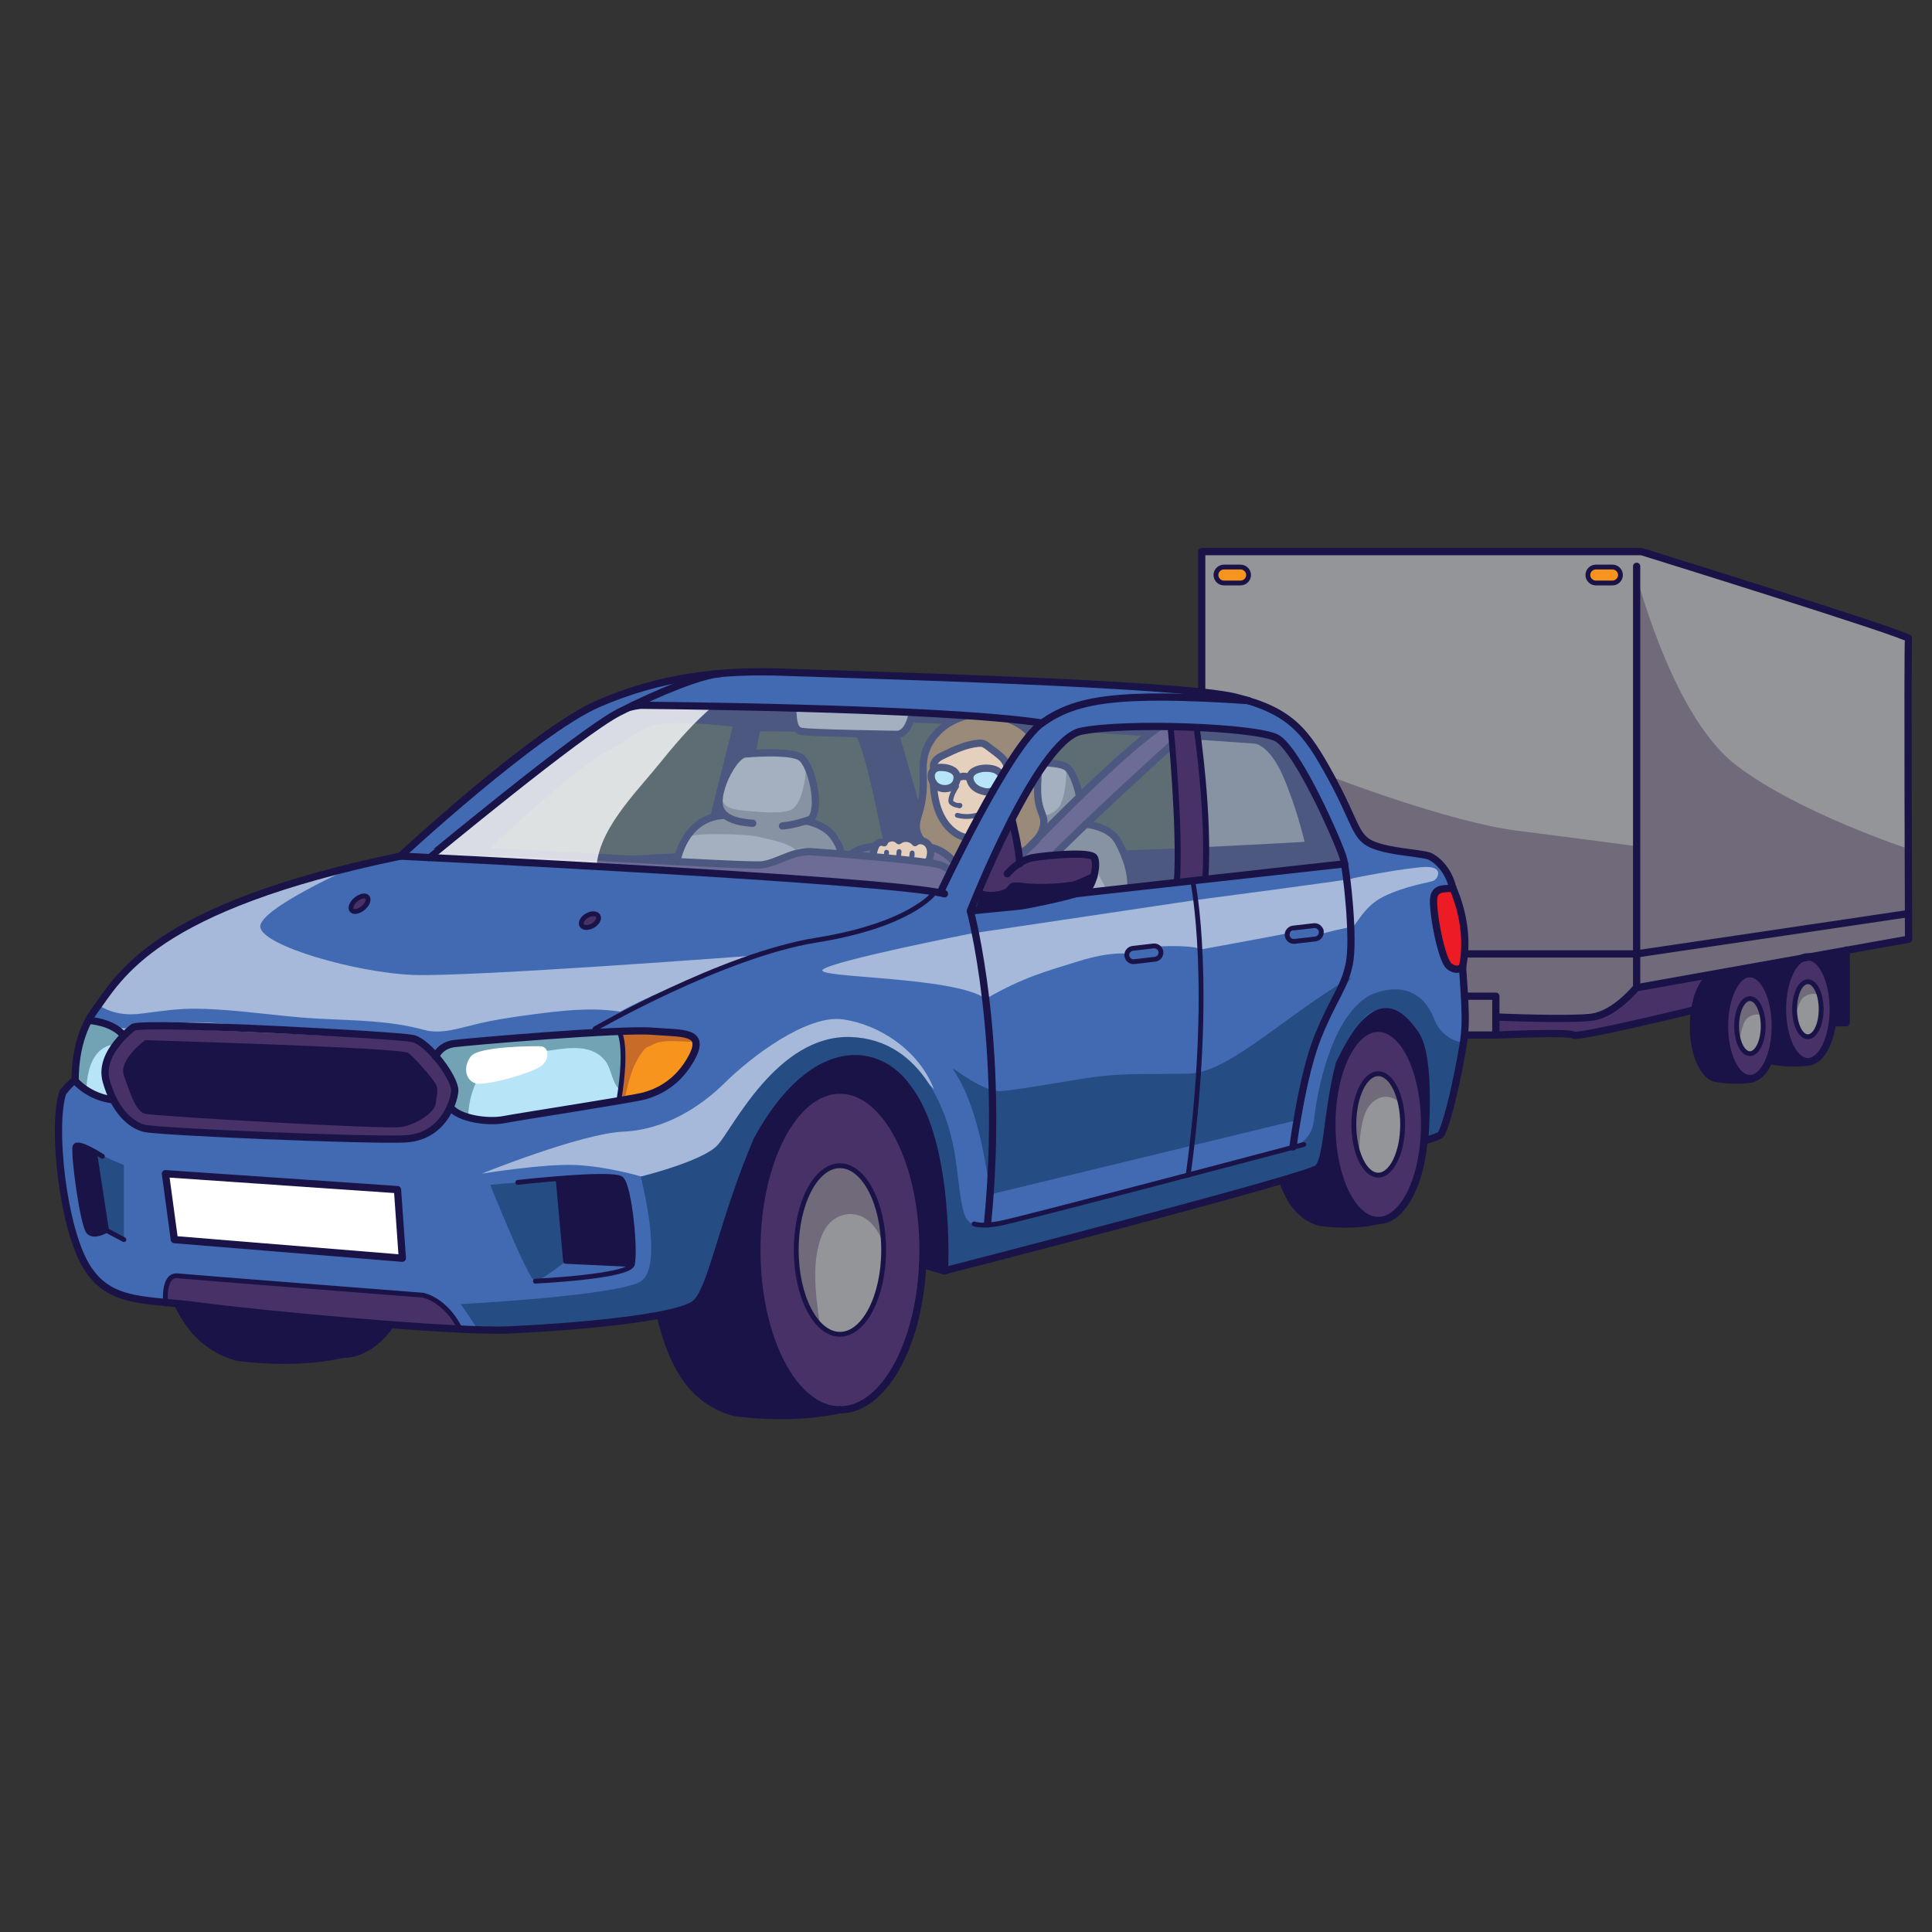 <?xml version="1.0" encoding="utf-8"?>
<!-- Generator: Adobe Illustrator 25.0.0, SVG Export Plug-In . SVG Version: 6.00 Build 0)  -->
<svg version="1.1" xmlns="http://www.w3.org/2000/svg" xmlns:xlink="http://www.w3.org/1999/xlink" x="0px" y="0px"
	 viewBox="0 0 800 800" style="enable-background:new 0 0 800 800;" xml:space="preserve">
<rect x="0" y="0" width="800" height="800" fill="#333333" stroke="none"/>
<style type="text/css">
	.st0{fill:#706A7B;}
	.st1{fill:#191348;}
	.st2{fill:#9B95A5;}
	.st3{fill:#8B5E3C;}
	.st4{fill:#483167;}
	.st5{fill:#B8E4F7;}
	.st6{fill:#FCC7A2;}
	.st7{fill:none;stroke:#191348;stroke-width:3;stroke-linecap:round;stroke-linejoin:round;stroke-miterlimit:10;}
	.st8{fill:none;stroke:#191348;stroke-width:2;stroke-linecap:round;stroke-linejoin:round;stroke-miterlimit:10;}
	.st9{opacity:0.33;fill:#B8E4F7;}
	.st10{opacity:0.79;fill:#FFFFFF;}
	.st11{fill:#426AB2;}
	.st12{fill:#F7941D;}
	.st13{fill:#939598;}
	.st14{fill:#ED1C24;}
	.st15{fill:#FFFFFF;}
	.st16{opacity:0.44;fill:#191348;}
	.st17{opacity:0.53;fill:#FFFFFF;}
	.st18{fill:#264D83;}
	.st19{fill:#C86B28;}
	.st20{fill:#71A3B4;}
	.st21{fill:none;stroke:#191348;stroke-width:2.5;stroke-linecap:round;stroke-linejoin:round;stroke-miterlimit:10;}
</style>
<g id="Layer_8">
	<rect x="497.6" y="295.4" class="st0" width="63.1" height="102.9"/>
	<path class="st1" d="M197.4,356.8c1-1.5,39.1-37.8,53-45.1s15.6-12.2,28.1-12.3c12.5-0.1,24.9,1.5,24.9,1.5l-13,51.9
		c0,0-63.1,2.9-67.7,5.1s11.6,35.7,11.6,35.7s5.6,3.2,6.5,2.6c0.9-0.6,54.7-9.4,56.3-9.4s5.8-22.4,6.3-24.3
		c0.5-1.9,13.1-69.5,13.1-69.5s-1.8-2.9-5.9-4.2c-4.1-1.3-38.6-2.8-46.3,0c-7.7,2.8-55.2,28.7-60.5,33c-5.2,4.3-32.1,32.5-32.6,35.6
		s9.2,26,9.2,26L197.4,356.8z"/>
	<path class="st1" d="M313.4,302.8c0,0,35.2,0.1,40.1,1.3s14.2,58.1,15.7,58.2c1.5,0.1,20.4,1.6,20.4,1.6L372,302.8
		c0,0-2-2.3,4.6-3.4c6.5-1.1,142.8,8.5,142.8,8.5s6,0.2,11.8,13.3c5.7,13.1,9,27.4,9,27.4s-83.6,4.7-92.3,3.7
		c-8.7-1-40.6,0.4-41.3,1s-10.9,10.1-12.8,17.9s2.8,23.9,2.8,23.9l50.6,17.5c0,0,47.6,1.6,72.8,1c25.2-0.6,40.1-8.7,45.8-12.1
		c5.7-3.4,12.3-14.3,11.3-18.1s-17.2-25.6-16.3-27.8c0.9-2.2-6.3-22.3-6.3-22.3l-23.2-32.4c0,0-12.4-7.3-20.8-8.8
		c-8.4-1.5-141.8-8.7-153-8.2c-11.2,0.5-50.3,4.9-50.3,4.9L313.4,302.8z"/>
</g>
<g id="Layer_6">
	<path class="st2" d="M462.9,348.5c3.4,6.4,5.5,12.5,5.3,19.1s-5,13.7-5,13.7l-22.3,8.6l-17.6-2.7c0.4-0.7-4.3-4.9-8.9-8.9
		c4.5-7.1,19.6-22.3,35-37C449.6,341.3,459.5,342,462.9,348.5z"/>
	<path class="st2" d="M447,329.8c-6.5,6.3-12.9,12.7-18.7,18.6c0.4-0.4,0.7-0.9,1-1.3c1.7-2.4,3-5.4,2.4-8.3
		c-0.2-1.2-0.8-2.3-1.2-3.4c-2.2-6.2-0.8-13-0.9-19.6c4.8,0,9.8,0.4,11.8,1.9C443.8,319.2,446,324.4,447,329.8L447,329.8z"/>
	<path class="st3" d="M429.8,315.8c0,6.6-1.3,13.4,0.9,19.6c0.4,1.1,0.9,2.3,1.2,3.4c0.6,2.9-0.7,5.9-2.4,8.3
		c-0.3,0.5-0.7,0.9-1,1.3l0,0c-0.5,0.5-1,1-1.4,1.5c-11.8,12.1-20.5,21.4-20.5,21.4c-0.6-0.7-4.2-4.1-8.2-7.3l0.1-0.1l0.1,0
		c-1.4-6.5-6.8-11.9-13.3-13.1l-0.1,0c-0.2-0.4-0.4-0.8-0.7-1.2c-0.7-0.9-1.9-1.4-3.1-1.4l0-0.6c-1.1-1.5-1.8-3.3-1.9-5.1
		c-0.1-2.2,0.7-4.3,1.3-6.4c1-3.4,1.5-6.9,1.6-10.4c0.1-4-0.4-8,0.3-11.9c1-5.5,4.5-10.4,9.1-13.6c4.6-3.2,10.2-4.7,15.8-4.7
		c1.9,0,3.8,0.2,5.6,0.7c6.6,2.1,13.1,4.8,15.5,11.2C429.5,310,429.8,312.9,429.8,315.8z M386.6,317.8l0.5,0.5
		c-0.3,0.2-0.6,0.4-0.8,0.7c-0.5,0.7-0.8,1.6-0.7,2.5c0.1,0.9,0.4,1.9,0.9,2.6v0c0.2,4.7,1,9.5,3.1,13.6c2.1,4.2,5.6,7.7,9.9,8.8
		c0.1,0,0.3,0.1,0.4,0.1v0l-0.2,0.9c1.1,2.4,0.8,5.4-0.7,7.6l-0.1,0c-0.1,0-0.3,0-0.4,0c0.5,1.5,2,2.5,3.5,3
		c5.2,1.9,11.5,0.4,15.3-3.6v-0.3c-3.1-3.2-4.7-7.8-4.2-12.2l-0.9-0.4c2.1-2,3.7-4.4,4.5-7.3l0.1-0.3c1.3,0.6,2.9,0.3,4-0.6
		c1.3-0.9,2-2.4,2.5-3.9c0.8-2.3,1.1-4.9,0.9-7.3c-0.1-1.1-0.5-2.4-1.5-2.8c-0.6-0.2-1.3-0.1-1.8,0.2c-1.9,0.9-2.6,3.3-3.1,5.4
		c-0.2-3.7-0.4-7.6-2.6-10.5c-0.8-1-1.8-1.8-2.8-2.6c-1.3-1.1-2.7-2.1-4.1-3.1c-0.5-0.4-1-0.7-1.6-0.9c-0.7-0.2-1.4-0.2-2.2-0.2
		c-4.9,0.4-9.5,2.6-14,4.8c-1.1,0.5-2.2,1.1-3.1,1.9C387,315.4,386.4,316.6,386.6,317.8z"/>
	<path class="st4" d="M414.6,378.3c-3.9-3.3-7.6-6.4-8.1-7c0,0,8.7-9.3,20.5-21.4c0.5-0.5,1-0.9,1.4-1.5l0,0
		c5.8-5.9,12.2-12.3,18.7-18.6c16.9-16.4,34.3-31.8,41.4-33.4c1.4,11.3,0,9,0,9s-19.7,17.6-38.9,35.9
		C434.2,356,419.1,371.2,414.6,378.3z"/>
	<path class="st5" d="M409.2,328c-0.8,0-1.6-0.1-2.3-0.4c-1.8-0.5-3.5-1.5-4.5-3c-3.9-6.4,7.1-7.9,10.8-5.2c0.5,0.4,1,0.8,1.3,1.4
		c0.4,0.8,0.5,1.8,0.2,2.7C414.2,326.1,411.8,328,409.2,328z"/>
	<path class="st6" d="M398.9,355.4l0.2-0.2c1.6-2.2,1.9-5.2,0.7-7.6l0.2-0.9c0.8,0.2,1.6,0.2,2.4,0.2c0.9-0.1,1.8-0.4,2.7-0.7
		c2.7-1,5.2-2.5,7.3-4.5l0.9,0.4c-0.5,4.4,1.1,9,4.2,12.2v0.3c-3.8,4-10.1,5.5-15.3,3.6c-1.5-0.5-3.1-1.5-3.5-3c0.1,0,0.3,0,0.4,0
		L398.9,355.4z"/>
	<path class="st5" d="M391.5,317.9c3.1,0.5,5.8,2.2,4.5,5.7c-0.2,0.5-0.4,0.9-0.7,1.2c-0.5,0.5-1.1,0.9-1.7,1.2
		c-1.6,0.7-3.6,0.6-5.2-0.2c-0.7-0.4-1.4-1-1.9-1.7v0c-0.5-0.8-0.9-1.7-0.9-2.6c0-0.9,0.2-1.8,0.7-2.5c0.2-0.3,0.5-0.5,0.8-0.7
		c0.5-0.3,1.1-0.5,1.6-0.6C389.7,317.6,390.6,317.8,391.5,317.9z"/>
	<path class="st6" d="M406.9,327.7c0.8,0.2,1.5,0.4,2.3,0.4c2.5,0,4.9-2,5.5-4.5c0.2-0.9,0.2-1.9-0.2-2.7c-0.3-0.6-0.8-1-1.3-1.4
		c-3.7-2.7-14.7-1.2-10.8,5.2C403.4,326.2,405.1,327.2,406.9,327.7z M388.7,317.8c-0.6,0.1-1.2,0.3-1.6,0.6l-0.5-0.5
		c-0.3-1.2,0.3-2.4,1.2-3.3c0.9-0.9,2-1.4,3.1-1.9c4.5-2.1,9-4.3,14-4.8c0.7-0.1,1.5-0.1,2.2,0.2c0.6,0.2,1.1,0.6,1.6,0.9
		c1.4,1,2.7,2.1,4.1,3.1c1,0.8,2,1.6,2.8,2.6c2.2,2.9,2.5,6.8,2.6,10.5c0.5-2.1,1.2-4.5,3.1-5.4c0.6-0.3,1.2-0.4,1.8-0.2
		c1,0.4,1.4,1.7,1.5,2.8c0.2,2.5-0.1,5-0.9,7.3c-0.5,1.5-1.3,3-2.5,3.9c-1.1,0.9-2.8,1.2-4,0.6l-0.1,0.3c-0.8,2.9-2.4,5.3-4.5,7.3
		c-2.1,2-4.7,3.5-7.3,4.5c-0.9,0.3-1.8,0.6-2.7,0.7c-0.8,0.1-1.6,0-2.4-0.2v0c-0.1,0-0.3-0.1-0.4-0.1c-4.3-1.1-7.8-4.6-9.9-8.8
		c-2.1-4.2-2.8-8.9-3.1-13.6c0.5,0.7,1.1,1.3,1.9,1.7c1.6,0.9,3.5,0.9,5.2,0.2c0.6-0.3,1.2-0.6,1.7-1.2c0.3-0.4,0.6-0.8,0.7-1.2
		c1.3-3.5-1.4-5.3-4.5-5.7C390.6,317.8,389.7,317.6,388.7,317.8z"/>
	<path class="st6" d="M361.6,354.5c0-0.5,0-1,0.1-1.5c0.1-0.7,0.4-1.7,0.8-2.5c0.2-0.4,0.4-0.8,0.7-1c0.8-0.8,2.1-1,3-0.5
		c0.4-1.2,1.4-1.8,2.6-2c1.2-0.2,2.6,0.2,3.5,1.1c2-1.6,5.2-1.2,6.7,0.8c0.6-0.6,1.4-0.8,2.2-0.8c1.1,0,2.3,0.5,3.1,1.4
		c0.3,0.4,0.5,0.8,0.7,1.2c0.6,1.4,0.5,3.1,0.1,4.5c-0.1,0.4-0.3,0.9-0.5,1.3l-0.1,0.6c-2-0.3-4.4-0.6-7.2-0.9
		c-1.7-0.2-3.5-0.4-5.4-0.6c-1.6-0.2-3.2-0.3-4.9-0.5c-1.8-0.2-3.6-0.3-5.4-0.5L361.6,354.5z"/>
	<path class="st2" d="M378.7,292c0,0-1.3,6-2.8,8.8c-1.5,2.9-3.9,3.3-3.9,3.3s-37-0.5-40.4-1.3c-3.3-0.8-3.1-6.1-3.4-9.6
		c-0.3-3.5,4.7-5.5,5.2-6.2c0,0,38.3,0.5,40.4,1.8C375.9,290,378.7,292,378.7,292z"/>
	<path class="st2" d="M347.7,353.6c-5.3-0.4-9.6-0.7-11.7-0.9c-8-0.5-14.1,4.6-20.5,5.4c-2.3,0.3-17-0.4-35.2-1.3
		c0-0.2,2.9-18.7,20-19.2c-1.7-1.4-2.3-3-2.5-4.6c-0.4-3.4,1.2-9.6,4.8-15.3c3.6-5.7,6-5.5,6-5.5s18.5-1.7,23,1.4
		c4.5,3.1,8.6,21.1,4.1,25.6c-0.7,0.3-1.4,0.5-2.1,0.7c0.5-0.1,8.3,1.5,11.9,6.9c3.6,5.5,2.2,6.3,2.2,6.3L347.7,353.6z"/>
	<path class="st4" d="M280.3,356.8c18.2,1,32.9,1.6,35.2,1.3c6.4-0.8,12.5-5.9,20.5-5.4c2.1,0.1,6.4,0.4,11.7,0.9
		c1.5,0.1,3,0.2,4.6,0.4c3,0.2,6.1,0.5,9.3,0.8c1.8,0.2,3.6,0.3,5.4,0.5c1.7,0.1,3.3,0.3,4.9,0.5c1.9,0.2,3.7,0.4,5.4,0.6
		c2.7,0.3,5.2,0.6,7.2,0.9c2.2,0.3,3.9,0.6,4.8,0.9c2.4,0.8,5.8,3.2,8.9,5.8c4,3.2,7.6,6.7,8.2,7.3c0.5,0.6,4.2,3.7,8.1,7
		c4.6,4,9.3,8.2,8.9,8.9c-0.8,1.3-9,9.4-9,9.4s-5.3,1.6-11,5c-5.7,3.4-4.8,2.4-13.9,4c-9.1,1.7-33.3,7.3-33.3,7.3s-11.8,6.4-32.6-1
		s-77.2-18.6-77.2-18.6s-29.7-1.7-37.2-5.3s-12.1-9.7-13.6-12s-12.3-17.8-12.3-17.8s10.8-5.1,17.5-5.4
		C205,352.5,248.1,355.1,280.3,356.8z"/>
	<path class="st4" d="M385,350.8l-0.4,5.8c0,0,9.4,4.2,9,4s1.1-3.2,1.1-3.2s-1.6-2.5-2.2-3C391.9,353.8,385,350.8,385,350.8z"/>
	<polygon class="st4" points="361.6,354.7 361.6,350.8 355.1,352.1 353.5,354.6 	"/>
</g>
<g id="Layer_7">
	<path class="st0" d="M332.7,351.2c5.4,0.5,11,0.8,16.3,2.1c-0.3-1.7-0.7-3.4-1-4.8c-1.1-5.2-12.1-8.1-12.1-8.1s1.2-3.7,1.8-7.1
		s-0.2-8.5-4-15.2c-0.1,5.6-2,14.3-5.4,16.8c-3.4,2.5-15.6,1.3-22.3,0.5c-6.7-0.7-6.9-4.2-6.9-4.2c-1.4,3.6-1,4.6-0.2,6.1
		c-7,0.4-8.6,4.6-13.4,9.2c2.2-1.8,24.3-1.2,28.6,0c3.6,1,11.9,2.2,15.3,5.4C330.2,351.4,331.3,351.1,332.7,351.2z"/>
	<path class="st0" d="M465.7,354.3c-2.2-4.7-3.7-11-5.7-10.7s-9.9-1.6-9.9-1.6l-0.3-1.2c-4,4.2-7.9,8.5-11.4,13
		c3.9-0.6,12-1.5,13.4,1.9c1.8,4.4,6.7,13,6.7,13l9.9-1.1C468.3,367.6,467.8,359,465.7,354.3z"/>
	<path class="st0" d="M446.8,328.6l-0.3-1.3l-5-8.7c0.2,1.4-0.2,12.1-3.2,15.8c-3,3.6-6.2,2.9-6.3,3.7c-0.1,0.5-0.2,4.3-0.1,7
		C436.5,339.3,441.6,333.9,446.8,328.6z"/>
</g>
<g id="Layer_5">
	<path class="st7" d="M183.3,358.1c0,0,10.8-5.1,17.5-5.4s108.4,6.2,114.8,5.4c6.4-0.8,12.5-5.9,20.5-5.4c8,0.5,47.8,3.6,53.3,5.5
		c5.4,1.9,16.1,11.9,17.2,13.1c1,1.2,17.7,14.6,17,15.9c-0.8,1.3-9,9.4-9,9.4s-5.3,1.6-11,5c-5.7,3.4-4.8,2.4-13.9,4
		s-33.3,7.3-33.3,7.3s-11.8,6.4-32.7-1c-20.8-7.5-77.2-18.6-77.2-18.6s-29.7-1.7-37.2-5.3c-7.5-3.6-12.1-9.7-13.6-12.1
		C194.1,373.5,183.3,358.1,183.3,358.1z"/>
	<path class="st7" d="M333.4,286.9c-0.5,0.8-5.5,2.7-5.2,6.3c0.3,3.5,0,8.8,3.4,9.6s40.4,1.3,40.4,1.3s2.3-0.4,3.9-3.3
		s2.8-8.8,2.8-8.8s-2.8-2-4.9-3.3C371.7,287.4,333.4,286.9,333.4,286.9z"/>
	<path class="st7" d="M391.5,317.9c-0.9-0.1-1.9-0.2-2.8-0.1c-0.9,0.1-1.8,0.5-2.4,1.3c-0.5,0.7-0.8,1.6-0.7,2.5
		c0.1,1.8,1.2,3.5,2.8,4.3s3.5,0.9,5.2,0.2c0.6-0.3,1.2-0.6,1.7-1.2c0.3-0.4,0.6-0.8,0.7-1.2C397.3,320.1,394.6,318.4,391.5,317.9z"
		/>
	<path class="st7" d="M397.1,321.9c1.3-0.6,2.8-0.6,4.1,0"/>
	<path class="st7" d="M402.4,324.6c1,1.6,2.7,2.5,4.5,3c0.8,0.2,1.6,0.4,2.3,0.3c2.5-0.1,4.9-2,5.5-4.5c0.2-0.9,0.2-1.9-0.2-2.7
		c-0.3-0.6-0.8-1-1.3-1.4C409.6,316.7,398.5,318.2,402.4,324.6z"/>
	<path class="st8" d="M396.1,325.6c-1.1,1.8-2.2,3.7-2.4,5.8c0,0.2,0,0.5,0.1,0.7c0.1,0.2,0.3,0.4,0.5,0.5c0.9,0.7,2.1,1,3.2,0.9
		c0,0.1-0.1,0.2-0.2,0.2"/>
	<path class="st7" d="M386.5,324.2c0.2,4.7,1,9.5,3.1,13.7c2.1,4.2,5.6,7.7,9.9,8.8c0.9,0.2,1.9,0.4,2.8,0.3
		c0.9-0.1,1.8-0.4,2.7-0.7c5.3-2,10.3-6.1,11.8-11.8c-0.2,0.2-0.4,0.5-0.6,0.7"/>
	<path class="st8" d="M396.4,337.6c3.1,0.8,6.3,0.6,9.3-0.4c-0.3,0.1-0.6,0.3-0.8,0.5"/>
	<path class="st7" d="M386.6,317.8c-0.3-1.2,0.3-2.4,1.2-3.3c0.9-0.9,2-1.4,3.1-1.9c4.5-2.2,9-4.3,14-4.8c0.7-0.1,1.5-0.1,2.2,0.1
		c0.6,0.2,1.1,0.6,1.6,0.9c1.4,1,2.7,2.1,4.1,3.1c1,0.8,2,1.6,2.8,2.6c2.2,2.9,2.5,6.8,2.6,10.5c0.5-2.1,1.2-4.5,3.1-5.5
		c0.6-0.3,1.2-0.4,1.8-0.2c1,0.4,1.4,1.7,1.5,2.8c0.2,2.5-0.1,5-0.9,7.3c-0.5,1.5-1.3,2.9-2.6,3.9c-1.3,0.9-3.1,1.2-4.4,0.4
		c-0.2-0.1-0.4-0.4-0.3-0.6"/>
	<path class="st7" d="M381.3,347.6c-1.1-1.5-1.8-3.3-1.9-5.1c-0.1-2.2,0.7-4.3,1.3-6.4c1-3.4,1.5-6.9,1.6-10.4c0.1-4-0.4-8,0.3-11.9
		c1-5.5,4.5-10.4,9.1-13.6c4.6-3.2,10.3-4.7,15.9-4.7c1.9,0,3.8,0.2,5.6,0.7c6.6,2.1,13.1,4.8,15.5,11.2c3.2,8.9-1,19.1,2.2,28
		c0.4,1.1,0.9,2.3,1.2,3.5c0.6,2.9-0.7,5.9-2.4,8.3c-2.7,3.8-7.1,6.8-11.8,6.6c0.5,0,1.1-0.2,1.5-0.6"/>
	<path class="st7" d="M399.8,347.6c1.2,2.5,0.8,5.7-0.9,7.9c0.2-0.4,0.3-0.8,0.5-1.2"/>
	<path class="st7" d="M413.3,342c-0.5,4.4,1.1,9,4.2,12.2c-0.1-0.2-0.1-0.5-0.2-0.7"/>
	<path class="st7" d="M417.4,354.6c-3.8,4-10.1,5.5-15.3,3.7c-1.5-0.5-3.1-1.5-3.5-3c0.3,0,0.6,0,0.9,0"/>
	<path class="st7" d="M361.6,354.5c0-0.5,0-1,0.1-1.5c0.2-1.1,0.7-2.7,1.4-3.5c0.8-0.8,2.1-1,3-0.5c0.4-1.2,1.4-1.8,2.6-2
		c1.3-0.3,2.6,0.2,3.5,1.1c2-1.6,5.2-1.2,6.7,0.8c1.4-1.4,4-0.9,5.3,0.6s1.4,3.8,0.8,5.7c-0.1,0.4-0.3,0.9-0.5,1.3"/>
	<path class="st8" d="M367.1,355.7c-0.1-1.4-0.1-1.4,0-2.8"/>
	<path class="st8" d="M372,355.7c0.1-2,0.1-1,0.3-3.1c0,0.2,0,0.3-0.1,0.5"/>
	<path class="st8" d="M377.3,356.6c0.3-1.9,0.1-1.5,0.4-3.4c0,0.4,0,0.7,0,1.1"/>
	<path class="st7" d="M385.1,350.8c6.5,1.3,11.9,6.7,13.3,13.1c-0.3,0-0.5-0.4-0.3-0.6"/>
	<path class="st7" d="M362.4,350.5c-3.6,0-7.3,1.1-10.2,3.3c0.1,0.1,0.3,0.1,0.4-0.1"/>
	<path class="st7" d="M406.5,371.3c0,0,66.2-71.3,82-74.9c1.4,11.3,0,9,0,9s-63.8,57-73.9,72.9"/>
	<path class="st7" d="M280.3,356.8c0,0,2.8-18.7,20-19.2"/>
	<path class="st7" d="M311.7,340.9c-11-0.7-13.5-4.5-13.9-7.9c-0.4-3.4,1.2-9.6,4.8-15.3s6-5.5,6-5.5s18.5-1.7,23,1.4
		s8.6,21.1,4.1,25.6c-6.7,2.5-11.7,2.8-11.7,2.8"/>
	<path class="st7" d="M333.6,340c0.4-0.1,8.3,1.4,11.9,6.9c3.6,5.5,2.2,6.3,2.2,6.3"/>
	<path class="st7" d="M429.5,315.8c4.9,0,10,0.4,12.1,1.8c2.2,1.5,4.3,6.7,5.4,12.1"/>
	<path class="st7" d="M449.6,341.3c0,0,9.9,0.7,13.4,7.2c3.4,6.4,5.5,12.5,5.3,19.1s-5,13.7-5,13.7l-22.3,8.6l-17.6-2.7"/>
</g>
<g id="Layer_10">
	<path class="st9" d="M177.5,365.6c0,0-3.7-9.7,0-15.2c3.7-5.5,41.8-40.6,63.3-49.5s31-8.5,66.2-12.2c35.2-3.7,100.2,0.8,122.6,0.1
		c22.4-0.7,73.3-1.7,87.4,5.2c14.1,6.9,31.1,16.1,34.2,27.7s21.8,49.6,21.8,49.6l-56,32.5c0,0-96.3,13.1-115.1,17.3
		s-45.6-8.2-45.6-8.2L177.5,365.6z"/>
	<path class="st10" d="M272.8,316.5c6-7.4,12.2-14.8,19.3-21.3c1.9-1.7,4.1-3.8,6.6-5.6c-28.6,2.8-38.3,3.2-57.9,11.4
		c-21.5,8.9-59.5,44-63.3,49.5s0,15.2,0,15.2l65.8,17.4c1.9-4,3.9-8,6.1-11.9C239.7,351.2,261,331.1,272.8,316.5z"/>
</g>
<g id="Layer_4">
	<path class="st11" d="M547.1,385.7c0,0.1,0,0.2,0,0.3c0,1.4-1,2.6-2.4,2.8l-8.6,1.1c-1.5,0.2-2.9-0.9-3.1-2.4c0-0.1,0-0.2,0-0.3
		c0-1.4,1-2.6,2.4-2.7l8.6-1C545.6,383.1,546.9,384.2,547.1,385.7z"/>
	<path class="st11" d="M480.7,394.1c0,0.1,0,0.2,0,0.3c0,1.4-1,2.6-2.4,2.7l-8.6,1c-1.5,0.2-2.9-0.9-3.1-2.4c0-0.1,0-0.2,0-0.3
		c0-1.4,1-2.6,2.4-2.8l8.6-1C479.1,391.5,480.5,392.6,480.7,394.1z"/>
	<path class="st4" d="M152.3,371.6c0.8,1,0.1,3-1.7,4.5c-1.8,1.5-3.9,1.9-4.7,0.9c-0.8-1-0.1-3,1.7-4.5
		C149.4,371.1,151.5,370.7,152.3,371.6z"/>
	<path class="st4" d="M247.7,379.3c0.7,1.2-0.3,3-2.2,4.1c-1.9,1.1-3.9,1-4.6-0.2c-0.7-1.2,0.3-3,2.2-4.1
		C245,378.1,247,378.1,247.7,379.3z"/>
	<path class="st12" d="M667.7,234.9c1.8,0,3.3,1.5,3.3,3.3c0,0.9-0.4,1.7-1,2.3c-0.6,0.6-1.4,1-2.3,1h-6.9c-1.8,0-3.3-1.5-3.3-3.3
		c0-0.9,0.4-1.7,1-2.3c0.6-0.6,1.4-1,2.3-1H667.7z"/>
	<path class="st12" d="M513.7,234.9c1.8,0,3.3,1.5,3.3,3.3c0,0.9-0.4,1.7-1,2.3c-0.6,0.6-1.4,1-2.3,1h-6.9c-1.8,0-3.3-1.5-3.3-3.3
		c0-0.9,0.4-1.7,1-2.3c0.6-0.6,1.4-1,2.3-1H513.7z"/>
	<path class="st13" d="M347.8,482.7c10,0,18.1,15.6,18.1,34.9c0,19.3-8.1,34.9-18.1,34.9c-10,0-18.1-15.6-18.1-34.9
		C329.6,498.3,337.8,482.7,347.8,482.7z"/>
	<path class="st13" d="M570.8,444.6c5.6,0,10.1,9.4,10.1,21c0,11.6-4.5,21-10.1,21s-10.1-9.4-10.1-21
		C560.6,454,565.2,444.6,570.8,444.6z"/>
	<path class="st13" d="M724.6,413.5c3,0,5.5,5.1,5.5,11.4c0,6.3-2.5,11.4-5.5,11.4c-3,0-5.5-5.1-5.5-11.4
		C719.1,418.6,721.6,413.5,724.6,413.5z"/>
	<path class="st13" d="M748.6,406.5c3,0,5.5,5.1,5.5,11.4c0,6.3-2.5,11.4-5.5,11.4c-3,0-5.5-5.1-5.5-11.4
		C743.1,411.6,745.6,406.5,748.6,406.5z"/>
	<path class="st4" d="M759.1,417.9c0,1.9-0.1,3.8-0.3,5.5c-1.1,9-5,15.6-9.6,16.1c-0.2,0-0.4,0-0.5,0c-5.8,0-10.5-9.7-10.5-21.7
		c0-10.8,3.8-19.7,8.8-21.4l1.6-0.3l0.1,0C754.4,396.2,759.1,406,759.1,417.9z M754.2,417.9c0-6.3-2.5-11.4-5.5-11.4
		c-3,0-5.5,5.1-5.5,11.4c0,6.3,2.5,11.4,5.5,11.4C751.7,429.4,754.2,424.2,754.2,417.9z"/>
	<path class="st4" d="M735.1,424.9c0,5.2-0.9,10.1-2.4,13.8c-1.8,4.5-4.5,7.5-7.5,7.8c-0.2,0-0.4,0-0.5,0c-5.8,0-10.5-9.7-10.5-21.7
		c0-11.2,4.1-20.5,9.4-21.6c0.3-0.1,0.7-0.1,1.1-0.1C730.4,403.2,735.1,413,735.1,424.9z M730.2,424.9c0-6.3-2.5-11.4-5.5-11.4
		c-3,0-5.5,5.1-5.5,11.4c0,6.3,2.5,11.4,5.5,11.4C727.7,436.4,730.2,431.2,730.2,424.9z"/>
	<path class="st1" d="M764.5,393.4v30.1h-5.4l-0.3,0c0.2-1.8,0.3-3.6,0.3-5.5c0-12-4.7-21.7-10.5-21.7l-0.1,0L764.5,393.4z"/>
	<path class="st1" d="M749.2,439.6l0,0.1c-7.9,1.2-15.3-0.4-15.3-0.4c-0.4-0.1-0.8-0.3-1.2-0.6c1.5-3.8,2.4-8.6,2.4-13.8
		c0-12-4.7-21.7-10.5-21.7c-0.4,0-0.7,0-1.1,0.1l-0.5-2.6l23.8-4.2c-5,1.7-8.8,10.6-8.8,21.4c0,12,4.7,21.7,10.5,21.7
		C748.8,439.6,749,439.6,749.2,439.6z"/>
	<path class="st13" d="M517,290.2c-1.6-0.5-3.3-1-5.2-1.4c-3-0.8-7.9-1.5-14.2-2.2v-58.2h182.1c0,0,111.1,34.5,110.6,36
		c-0.4,1.3-0.1,84.1,0,113.9L677.5,395h-70.7l-0.3,0c0.8-9.8-1.4-19.6-4.9-27.4c-1-4.5-4.1-10.3-9.6-13c-4.1-1.4-16.5-1.7-23.7-4.8
		c-7.2-3.1-6.8-9.3-17.1-28.1C541.7,304.3,535.8,295.9,517,290.2z M671,238.1c0-1.8-1.5-3.3-3.3-3.3h-6.9c-0.9,0-1.7,0.4-2.3,1
		c-0.6,0.6-1,1.4-1,2.3c0,1.8,1.5,3.3,3.3,3.3h6.9c0.9,0,1.7-0.4,2.3-1C670.6,239.9,671,239,671,238.1z M517,238.1
		c0-1.8-1.5-3.3-3.3-3.3h-6.9c-0.9,0-1.7,0.4-2.3,1c-0.6,0.6-1,1.4-1,2.3c0,1.8,1.5,3.3,3.3,3.3h6.9c0.9,0,1.7-0.4,2.3-1
		C516.6,239.9,517,239,517,238.1z"/>
	<path class="st13" d="M790.2,388.8l-25.7,4.6l-16,2.9c-0.5,0-1.1,0.1-1.6,0.3l-23.8,4.2l-13.9,2.5l-31.7,5.6V395l112.6-16.7
		C790.2,384.8,790.2,388.8,790.2,388.8z"/>
	<path class="st1" d="M725.2,446.6l0,0.1c-7.9,1.2-15.3-0.4-15.3-0.4c-5-1.7-8.8-10.6-8.8-21.4c0-2.3,0.2-4.5,0.5-6.5
		c1.1-7.3,4-13,7.7-14.7l-0.1-0.5l13.9-2.5l0.5,2.6c-5.3,1.1-9.4,10.4-9.4,21.6c0,12,4.7,21.7,10.5,21.7
		C724.8,446.6,725,446.6,725.2,446.6z"/>
	<path class="st4" d="M709.2,403.2l0.1,0.5c-3.6,1.7-6.6,7.3-7.7,14.7l-0.6-0.1c0,0-48,11.7-49.4,10.3c-1.4-1.4-32.2,0-32.2,0v-7.6
		c0,0,30.9,1.4,40.1,0c9.3-1.4,18-12.2,18-12.2L709.2,403.2z"/>
	<path class="st13" d="M677.5,395v13.9c0,0-8.7,10.8-18,12.2c-9.2,1.4-40.1,0-40.1,0v-8.6h-12.6l-0.3,0c-0.2-3.3-0.5-7.2-0.8-12
		c0.4-1.8,0.6-3.7,0.8-5.5l0.3,0H677.5z"/>
	<path class="st13" d="M619.4,421.1v7.6h-12.6l-0.3,0c0.5-4.6,0.4-8.9,0-16.1l0.3,0h12.6V421.1z"/>
	<path class="st14" d="M601.6,367.6c3.5,7.8,5.7,17.5,4.9,27.4c-0.1,1.8-0.4,3.7-0.8,5.5c0,0-2.2,2.2-5.6-0.3
		c-3.3-2.6-7.2-23.7-6.4-28.5C594.5,366.7,599.9,368.5,601.6,367.6z"/>
	<path class="st11" d="M44,509.4l-5-32.6c-3.1-1.7-7.3-3.7-7.9-2.1c-1,2.6,3.1,33.2,5.6,35.5C39.3,512.5,44,509.4,44,509.4z
		 M389.3,369.8c0,0,28.5-60.8,42.3-70.4c13.7-9.6,30.3-12.9,85.4-9.2c18.8,5.8,24.8,14.1,34.3,31.5c10.3,18.9,9.9,25,17.1,28.1
		c7.2,3.1,19.6,3.4,23.7,4.8c5.5,2.7,8.6,8.6,9.6,13c-1.7,0.9-7.1-0.9-7.9,4c-0.8,4.9,3.1,26,6.4,28.5c3.3,2.6,5.6,0.3,5.6,0.3
		c0.3,4.8,0.6,8.7,0.8,12c0.4,7.1,0.5,11.5,0,16.1c-0.4,4.1-1.2,8.3-2.5,14.8c-3.4,17.1-6.5,26.1-7.5,26.7c-1,0.7-6.5,2.4-6.5,2.4
		s0-0.4,0.1-1c0.5-5.8,2.3-34.3-3.9-43.2c-6.9-9.9-16.8-18.8-31.5,12.4c-1,3.7-1.8,7.5-2.4,11.2c-2.7,15.3-3.2,29-6.5,32
		c-0.7,0.7-6.2,2.5-14.6,5c-38.6,11.4-140,37.5-140,37.5s2.6-52.1-14.9-75.3c-9.8-14.2-28.9-19.1-47.9,0.4c-5,5.1-10,12-14.8,20.7
		c-14.4,33.9-18.5,60.7-25.2,67.4c-2,2-7.5,3.7-14.9,5.1c-17.9,3.5-46.8,5.5-62.8,6.2c-4.5,0.2-11.5,0.1-19.8-0.3
		c-6.4-12.9-15.7-14.3-15.7-14.3s-95.1-7.5-101.5-8c-5.6-0.5-5.2,9-5,11.3c-14.7-1.3-25.4-2.7-32.9-14.9c-9.8-16-14.4-58.1-9.8-72
		c0,0,3.1-4.1,5.1-5.2c0,0,5.6,6.8,15.8,7.9h0c3.5,6.9,8.3,10.7,12.7,11.9c5.9,1.5,92.6,5.2,108,4.4c10.7-0.5,16.2-7.4,18.8-13.2
		c3.6,4.5,15.4,6.2,22.1,5c5-1,32.3-5.2,47.9-7.8c5.1-0.9,8.9-1.6,10.3-2c5.7-1.5,14.1-5.4,19.8-16.2c5.7-10.8-3.9-9.5-16.5-10.6
		c-2.6-0.2-7.5-0.1-13.6,0.1c-3,0.1-6.4,0.3-9.9,0.5V426c0,0,52.9-30.5,91.6-36.6s48.5-19.2,48.5-19.2l0.1-0.9
		C387.7,369.4,388.5,369.6,389.3,369.8z M409,507.2c1.1-0.1,2.5-0.2,4.1-0.4c3.9-0.6,44.6-11.2,78.9-20.3c18.9-5,35.8-9.5,43.5-11.5
		l0-0.1c0,0,3.8-29.5,10.3-45.6c6.5-16.1,11-20.2,13-30.2c1.9-9-0.5-32.9-2-41.4c-0.2-0.9-0.3-1.6-0.4-2.1
		c-1.4-5.5-18.8-45.6-27.8-50.1c-4.1-2-17.6-3.6-32.8-4.3c-3.6-0.2-7.3-0.3-11-0.4c-14.7-0.3-29.2,0.3-37,1.9
		c-8.7,1.8-19.7,19.1-28.6,36.5c-9.7,18.8-17.2,37.9-17.2,37.9s14.6,54.2,7,129.6L409,507.2z M231.1,488.1l3.1,34.2l27.5,1.3
		c1.5-5.2-1-32.7-4.6-35.5C255.2,486.5,242.2,487.2,231.1,488.1z M166.6,521l-2.1-28.4l-96-6.6l3.7,27.3L166.6,521z"/>
	<path class="st1" d="M586.2,428.3c6.2,8.9,4.3,37.4,3.9,43.2l-0.3,0c0.1-1.9,0.2-3.9,0.2-5.9c0-22-8.6-39.8-19.2-39.8
		c-8.3,0-15.3,10.9-18,26.1l-0.5-0.1c0.7-3.7,1.4-7.5,2.4-11.2C569.4,409.4,579.3,418.3,586.2,428.3z"/>
	<path class="st4" d="M589.9,465.6c0,2-0.1,4-0.2,5.9c-1.4,19.2-9.3,33.9-19,33.9c-10.6,0-19.2-17.8-19.2-39.8
		c0-4.8,0.4-9.4,1.2-13.7c2.7-15.2,9.7-26.1,18-26.1C581.3,425.8,589.9,443.6,589.9,465.6z M580.9,465.6c0-11.6-4.5-21-10.1-21
		s-10.1,9.4-10.1,21c0,11.6,4.5,21,10.1,21S580.9,477.2,580.9,465.6z"/>
	<path class="st11" d="M556.8,357.7c1.5,8.5,3.8,32.4,2,41.4c-2,9.9-6.5,14.1-13,30.2c-6.5,16.1-10.3,45.6-10.3,45.6l0,0.1
		c-7.7,2-24.6,6.5-43.5,11.5c10.7-78.9,2-121.1,2-121.1l-0.1-0.7l5.2-0.6L556.8,357.7z M547.2,386c0-0.1,0-0.2,0-0.3
		c-0.2-1.5-1.6-2.6-3.1-2.4l-8.6,1c-1.4,0.2-2.4,1.4-2.4,2.7c0,0.1,0,0.2,0,0.3c0.2,1.5,1.6,2.6,3.1,2.4l8.6-1.1
		C546.1,388.6,547.2,387.4,547.2,386z"/>
	<path class="st1" d="M570.8,505.3c-11.5,2.8-24.3,0.7-24.3,0.7c-7.3-2.2-12.2-7.7-15.3-17.3c8.4-2.5,13.9-4.3,14.6-5
		c3.3-3,3.7-16.8,6.5-32l0.5,0.1c-0.8,4.3-1.2,8.9-1.2,13.7C551.6,487.5,560.2,505.3,570.8,505.3z"/>
	<path class="st11" d="M497.6,286.6c6.3,0.7,11.2,1.4,14.2,2.2c1.8,0.5,3.5,0.9,5.2,1.4c-55.1-3.7-71.7-0.4-85.4,9.2
		c-42.2-6.5-169.3-7.4-169.3-7.4c13.9-6.7,27.9-12.2,34.9-12.9v0c9.5-0.9,19-1,28.9-0.6C349.5,279.3,455.3,282,497.6,286.6z"/>
	<path class="st4" d="M495.7,302.8c0,0,5.1,34.5,3.4,61.2l0,0.2l-5.2,0.6l-6.5,0.7c1.6-21.8-2.6-64.6-2.6-64.6
		c3.7,0.1,7.4,0.2,11,0.4L495.7,302.8z"/>
	<path class="st11" d="M494,365.5c0,0,8.7,42.2-2,121.1c-34.3,9-75,19.7-78.9,20.3c-1.6,0.2-2.9,0.4-4.1,0.4l0-0.4
		c7.5-75.4-7-129.6-7-129.6s17.5-1.7,20.3-2c2.1-0.2,15.3-2.8,23-5.1l42.1-4.7l6.5-0.7L494,365.5z M480.7,394.5c0-0.1,0-0.2,0-0.3
		c-0.2-1.5-1.6-2.6-3.1-2.4l-8.6,1c-1.4,0.2-2.4,1.4-2.4,2.8c0,0.1,0,0.2,0,0.3c0.2,1.5,1.6,2.6,3.1,2.4l8.6-1
		C479.7,397,480.7,395.8,480.7,394.5z"/>
	<path class="st4" d="M422.2,357.4c1.6-1,3.5-1.9,5.7-2.3c6.2-1,23.6-2.6,25.2,0c1.5,2.6-0.3,10.5-2.6,12.9
		c-0.6,0.6-2.6,1.4-5.3,2.1c-7.7,2.3-20.9,4.9-23,5.1c-2.8,0.2-20.3,2-20.3,2s7.5-19,17.2-37.9C419.2,339.9,422.1,351.5,422.2,357.4
		z"/>
	<path class="st1" d="M376.2,451.1c17.5,23.2,14.9,75.3,14.9,75.3l-9.1-2.7c0.1-2,0.1-4,0.1-6c0-36.5-15.4-66.2-34.4-66.2
		c0,0-7.5-1.7-19.5,0C347.3,431.9,366.4,436.8,376.2,451.1z"/>
	<path class="st11" d="M386.7,369.3l-0.1,0.9c0,0-9.8,13-48.5,19.2S246.4,426,246.4,426v1.5c-23.1,1.3-54,4-58.2,4.5
		c-6.2,0.8-7.9,5.4-7.9,5.4c-3.2-3.7-6.8-6.8-9.6-7.4C164,428.7,62,423,55.3,425.3c0,0-1.8,1.3-4,3.5c-4.8-5.8-14.5-6.3-14.5-6.3
		c0.8-1.4,1.5-2.5,2.1-3.3c10.8-14.9,24.2-43.4,127-64.6c0,0,4.3,0.2,11.6,0.6C218.5,357.2,355.3,364.3,386.7,369.3z M245.6,383.4
		c1.9-1.1,2.8-2.9,2.2-4.1c-0.7-1.2-2.7-1.2-4.6-0.2c-1.9,1.1-2.8,2.9-2.2,4.1C241.6,384.4,243.7,384.4,245.6,383.4z M150.6,376.1
		c1.8-1.5,2.6-3.5,1.7-4.5c-0.8-1-2.9-0.6-4.7,0.9c-1.8,1.5-2.6,3.5-1.7,4.5C146.7,378,148.8,377.6,150.6,376.1z"/>
	<path class="st4" d="M382.1,517.6c0,2-0.1,4-0.1,6c-1.6,33.7-16.3,60.2-34.2,60.2c-19,0-34.4-29.6-34.4-66.2s15.4-66.2,34.4-66.2
		S382.1,481,382.1,517.6z M365.9,517.6c0-19.3-8.1-34.9-18.1-34.9c-10,0-18.1,15.6-18.1,34.9c0,19.3,8.1,34.9,18.1,34.9
		C357.8,552.5,365.9,536.9,365.9,517.6z"/>
	<path class="st1" d="M328.3,451.4c12-1.7,19.5,0,19.5,0c-19,0-34.4,29.6-34.4,66.2s15.4,66.2,34.4,66.2
		c-20.5,4.6-43.6,1.2-43.6,1.2c-16.1-4.5-25.4-17.3-30.8-40.4c7.4-1.4,12.9-3.1,14.9-5.1c6.7-6.7,10.8-33.4,25.2-67.4
		C318.3,463.4,323.2,456.5,328.3,451.4z"/>
	<path class="st11" d="M297.1,279L297.1,279c-7,0.8-21,6.2-34.9,12.9c-2,1-3.9,1.9-5.9,2.9c-16.1,8.2-78.6,60.2-78.9,60.2
		c-7.4-0.4-11.6-0.6-11.6-0.6s55.9-51.8,81.9-63.1C264.4,284.3,280.5,280.5,297.1,279z"/>
	<path class="st12" d="M270,426.9c12.6,1,22.1-0.2,16.5,10.6c-5.7,10.8-14.1,14.6-19.8,16.2c-1.4,0.4-5.2,1.1-10.3,2l0-0.2
		c3.8-23.2,0-28.4,0-28.4C262.5,426.7,267.3,426.7,270,426.9z"/>
	<path class="st1" d="M257.2,488.1c3.5,2.8,6.1,30.3,4.6,35.5l-27.5-1.3l-3.1-34.2C242.2,487.2,255.2,486.5,257.2,488.1z"/>
	<path class="st5" d="M256.3,427c0,0,3.8,5.2,0,28.4l0,0.2c-15.5,2.7-42.8,6.9-47.9,7.8c-6.7,1.3-18.5-0.4-22.1-5
		c1.1-2.6,1.7-4.9,1.8-6.5c0.3-2.9-3.4-9.4-7.8-14.5c0,0,1.7-4.7,7.9-5.4c4.2-0.5,35.1-3.2,58.2-4.5
		C250,427.3,253.3,427.1,256.3,427z"/>
	<path class="st4" d="M180.4,437.5c4.5,5.2,8.1,11.6,7.8,14.5c-0.1,1.5-0.7,3.9-1.8,6.5c-2.5,5.8-8,12.7-18.8,13.2
		c-15.4,0.8-102.1-2.8-108-4.4c-4.5-1.2-9.2-5-12.7-11.9h0c-1.1-2.2-2.1-4.8-2.9-7.7c-2.2-7.7,3.3-14.8,7.3-18.9
		c2.2-2.2,4-3.5,4-3.5c6.7-2.3,108.8,3.4,115.5,4.8C173.5,430.7,177.1,433.7,180.4,437.5z"/>
	<path class="st4" d="M175.1,536.2c0,0,9.3,1.4,15.7,14.3c-8.5-0.4-18.6-1-29.1-1.8c-14-1.1-28.8-2.4-42.1-3.6
		c-15.5-1.5-28.8-3-36-4c-3.5-0.5-6.8-0.8-10-1.1c-1.7-0.2-3.4-0.3-5-0.5c-0.2-2.2-0.7-11.7,5-11.3
		C80,528.7,175.1,536.2,175.1,536.2z"/>
	<polygon class="st15" points="164.5,492.6 166.6,521 72.2,513.3 68.5,486 	"/>
	<path class="st1" d="M161.7,548.7L161.7,548.7c-5.6,7.6-12.4,12.1-19.8,12.1c-8.5,0-16.3-5.9-22.3-15.8
		C132.8,546.3,147.7,547.6,161.7,548.7z"/>
	<path class="st1" d="M119.6,545c6,9.8,13.8,15.8,22.3,15.8c-20.5,4.6-43.6,1.2-43.6,1.2c-11.1-3.1-19.1-10.2-24.7-22
		c3.1,0.3,6.5,0.6,10,1.1C90.8,542,104.1,543.5,119.6,545z"/>
	<path class="st5" d="M44,447.7c0.8,2.9,1.8,5.4,2.9,7.7c-10.2-1.1-15.8-7.9-15.8-7.9c0-11.9,3.1-20.2,5.6-24.9
		c0,0,9.8,0.5,14.5,6.3C47.2,432.9,41.8,440,44,447.7z"/>
	<path class="st16" d="M39,476.8l5,32.6c0,0-4.7,3.1-7.3,0.8c-2.6-2.3-6.7-32.9-5.6-35.5C31.7,473.1,35.9,475.1,39,476.8z"/>
	<path class="st1" d="M39,476.8c0,0-7.7-3.7-7.9-2.1s0.5,11.8,1.5,17.9c1,6,4.2,17.6,4.2,17.6s1.6,2.5,4.4,0.9s2.8-1.6,2.8-1.6
		L39,476.8z"/>
	<path class="st1" d="M60.1,430.7c0,0-11.1,8.2-8.8,14.6s4.7,14.9,8.8,15.9s99,6.5,105.8,5.5c6.7-1,14.1-6.2,14.5-9.6
		c0.4-3.4,1.3-6,0-8.3s-8.5-10.6-11.3-12.8S60.1,430.7,60.1,430.7z"/>
	<path class="st0" d="M677.6,239.2c1.7,4,15.6,58.2,41.6,77.9s71.1,34.4,71.1,34.4v37.3l-112.6,20.1L677.6,239.2z"/>
	<path class="st0" d="M551.2,321.6c0,0,48.6,18.8,77.2,22.4c28.5,3.6,49.2,6.4,49.2,6.4v58.5c0,0-8.6,6.7-13.3,9.5
		c-4.7,2.7-44.8,2.7-44.8,2.7v7.6h-12.9v-28.1c0,0,0-24-4.9-32.9s-8.1-13.1-9.6-13s-6.6-1.2-6.6-1.2s-16.5-1.2-19.8-5.2
		c-3.3-4-14.7-25-14.7-25"/>
</g>
<g id="Layer_9">
	<path class="st17" d="M265.3,487.1c0,0-13.8-4.1-27-4.7c-13.2-0.6-38.9,3.6-38.9,3.6s41.1-16.6,58.6-17.4
		c17.5-0.8,32.1-10.3,42.3-20.4s33.6-28.2,48.7-26.1s31.6,12.9,37.7,28.9c-11.8-13.3-23.7-15.6-33.2-15.1
		c-9.5,0.6-23.9,4.4-31.1,12.3c-7.2,7.8-20.7,20.5-25.3,28.5s-6.2,15-9,16.2c-2.8,1.2-14.7,2.1-14.7,2.1L265.3,487.1z"/>
	<path class="st18" d="M197.9,550.5l-7.1-10.5c0,0,64.7-3.4,74.5-9.4s0-43.4,0-43.4s25.6-6.3,31.8-13s24.7-45.8,55.1-44.8
		c30.4,1,41,33,43.4,49.9c2.4,16.9,2.4,27.1,7.9,27.5c5.5,0.4,34.9-6.3,34.9-6.3l97.1-25.7c0,0,7.6-1.8,8.6-11.1
		c1-9.3,6.2-41.4,22.6-51.3c13.4-6.3,23.1-1.1,27,9.2c3.9,10.2,13.2,10.2,13.2,10.2s-6.3,29.1-8.3,33.6c-2,4.5-4.9,6.2-4.9,6.2
		l2.8-1.7l-5.1,1.9c0,0-0.8-20.3-1.4-26.6s-3.3-20.6-9.4-23.7c-6.1-3.1-14.1-8.8-21.1,9.9c-7,18.7-8.6,23.3-10.4,36.5
		c-1.4,12.2-2.1,15.1-3.3,15.7c-1.2,0.6-154.6,42.5-154.6,42.5s-1.1-42.9-4.6-52.5c-3.5-9.5-11.7-31.5-24.9-35.1
		c-13.2-3.6-24.7,4.2-33.4,13c-14.9,15.3-28.5,56.5-31.2,65.8s-3.1,15.7-7,19.5c-3.9,3.8-20.6,8.3-25.3,8.9S197.9,550.5,197.9,550.5
		z"/>
	<path class="st18" d="M492,444.6c-17.1,0.2-24-0.1-34.1,0.8c-10,0.9-34.2,5.7-43.3,6.4c-5.2,0.4-13.6-4.8-19.8-9.3
		c0,0.2,0,0.4,0,0.6c5.1,7.3,11.5,22,15.2,51.5l127.2-30.8c0,0,2-29.7,22.3-59.1C533.5,419.3,509,444.4,492,444.6z"/>
	<path class="st18" d="M231.1,488.1l-28.1,2.5c0,0,16,40.1,18.6,39.9c2.5-0.1,12.6-8.2,12.6-8.2L231.1,488.1z"/>
	<path class="st18" d="M39,476.8c3.4,2,12.3,5.6,12.3,5.6v30.9l-7.3-3.9L39,476.8z"/>
	<path class="st17" d="M59.5,419.6c7.6-1,15-2.1,22.7-1.9c16.6,0.3,32.9,3.2,49.5,4.1c15,0.8,29.5,0.7,44.1,4.7
		c7,1.9,14.8-0.9,21.7-2.5c7.5-1.8,15-2.9,22.7-3.9c12.1-1.6,24.5-3.1,36.6-1.2c21.1-11.6,56.5-23.3,56.5-23.3s-118.4,9-142.1,8.1
		c-23.7-0.9-62.2-12-63.4-19.7c-1.2-7.7,40-25.5,37.9-25c-16,3.6-45.5,14-69.4,25.1c-16.7,7.7-29.3,23.4-35.4,32.2
		C46.7,419.8,52.4,420.6,59.5,419.6z"/>
	<path class="st17" d="M54.7,425.8c-0.9,0-1.9,0-2.8,0c-5.3-0.2-9.9-2-14.3-4.8c-0.6,0.9-0.9,1.5-0.9,1.5s3.1,0.6,4.3,0.8
		c0.9,0.8,10.2,5.5,10.2,5.5L54.7,425.8z"/>
	<path class="st17" d="M69.3,423.9c-3.5,0.4-7,1.1-10.5,1.5c16.9,0.7,90.5,3.8,109.6,5.1c-0.4-0.1-0.8-0.2-1.2-0.3
		c-15.5-3.5-32.2-2.2-48-3.6C102.7,425.2,85.9,422,69.3,423.9z"/>
	<path class="st17" d="M401.9,386.6c0,0-56,11-61.1,14.8c-5,3.7,54.6,2.7,67.4,12.2c15.7-9.1,25.4-11.5,38.5-15.6s19.8-3.1,19.8-3.1
		s5-4.7,12.8-3c15.4-0.7,18.2,1.2,18.2,1.2s31.8-5.8,35.4-6.6c3.7-0.8,2.7-3.3,6.9-3.3c4.2,0,5.7,0.4,7.3,0.8s0.8,2.5,0.8,2.5
		s9.2-2.5,11.5-2.5c2.2,0,4.6-8.4,13.6-12.8s18.6-5.7,20.6-6.5c2-0.9,4.3-6.1-3.7-5.7s-28.6,4.3-30.5,4.9s-64.3,8.8-64.3,8.8
		L401.9,386.6z"/>
	<path class="st1" d="M406.5,368.7c0,0,3.3,1.4,8.1,0s1.3-4.1,8.9-3.1s19.5,0,21.8-0.9s8.1-3.6,8.1-3.6s3.2,1.7-1.3,4.4
		c-4.5,2.7-12.4,6.2-14.3,6.8c-1.9,0.7-10.1,2.1-11.5,2.4c-1.4,0.3-7.8,1-9.4,1.4c-1.6,0.3-13.4,2.1-13.4,2.1L406.5,368.7z"/>
	<path class="st19" d="M266.7,434.7c0.7-0.9,1.6-1.3,2.4-1.5c5.2-3.4,12-1.6,18.3-1.9c0.2,0,0.4,0,0.6,0c-1-4.1-8.7-3.6-18-4.4
		c-2.6-0.2-7.5-0.1-13.6,0.1c0,0,3.6,4.8,0.4,26.1c0,0.7-0.1,1.4-0.3,2.1c0,0.1,0,0.1,0,0.2l0,0.2c0.7-0.1,1.4-0.2,2.1-0.4
		C260.3,448,261.7,440.6,266.7,434.7z"/>
	<path class="st20" d="M197,448.5c3.6-8.2,10-11.6,18.7-12.4c4.2-0.4,8.3-0.6,12.6-1.2c4-0.6,8.1-1.2,12.2-0.8c3.9,0.4,7.5,1.9,10,5
		c2.6,3.3,2.7,8,5.3,11.3c0.7,0.9,1,1.8,1,2.7c3.2-21.3-0.4-26.1-0.4-26.1c-3,0.1-6.4,0.3-9.9,0.5c-23.1,1.3-54,4-58.2,4.5
		c-6.2,0.8-7.9,5.4-7.9,5.4c4.5,5.2,8.1,11.6,7.8,14.5c-0.1,1.5-0.7,3.9-1.8,6.5c1.5,1.8,4.3,3.2,7.5,4.1
		C193.9,457.7,195.1,452.7,197,448.5z"/>
	<path class="st20" d="M36,447.9c0.7-6.1,2.8-12.9,9.2-15c1-0.3,1.9-0.3,2.7-0.1c1.1-1.5,2.3-2.8,3.4-3.9
		c-4.8-5.8-14.5-6.3-14.5-6.3c-2.6,4.8-5.6,13-5.6,24.9c0,0,1.6,1.9,4.6,3.9C35.8,450.1,35.9,448.9,36,447.9z"/>
	<path class="st20" d="M44.7,450c0,1.8,0.1,3.6,0.4,5.1c0.6,0.1,1.2,0.2,1.8,0.3C46.1,453.8,45.3,452,44.7,450z"/>
	<path class="st15" d="M223.4,433.2c-0.8,0-25.2-0.2-28.5,4.3c-3.3,4.5-2.1,9.9,2.1,11.1s24.1-4.5,27.4-7.4
		C227.7,438.3,227.5,433.2,223.4,433.2z"/>
	<path class="st0" d="M338.1,537.7c-0.9-8.9-1.1-19.4,2.9-27.6c4-8.2,14-10.1,20.3-3c2.2,2.5,3.6,5.3,4.6,8.4
		c-0.6-18.3-8.5-32.8-18.1-32.8c-10,0-18.1,15.6-18.1,34.9c0,13.6,4.1,25.4,10,31.2C338.8,545,338.5,541.1,338.1,537.7z"/>
	<path class="st0" d="M565.3,460.9c2.4-6.2,9.4-9.5,14.6-3.9c0.1,0.1,0.1,0.1,0.2,0.2c-1.6-7.4-5.1-12.7-9.3-12.7
		c-5.6,0-10.1,9.4-10.1,21c0,4.9,0.8,9.3,2.1,12.9C562.9,472.6,563.2,466.4,565.3,460.9z"/>
	<path class="st0" d="M721.9,424.2c1.2-3.7,4.9-4.7,7.8-3.8c-0.8-4.1-2.8-6.9-5.1-6.9c-3,0-5.5,5.1-5.5,11.4c0,2.7,0.4,5.1,1.2,7
		C720.5,429.3,721,426.7,721.9,424.2z"/>
	<path class="st0" d="M745.6,414.5c1.3-2.6,5.1-3.7,7.7-2.5c-1-3.3-2.7-5.6-4.7-5.6c-3,0-5.5,5.1-5.5,11.4c0,0.9,0.1,1.9,0.2,2.7
		C743.9,418.5,744.6,416.5,745.6,414.5z"/>
</g>
<g id="Layer_2">
	<path class="st7" d="M165.8,354.5c0,0,55.9-51.8,81.9-63.1c26.1-11.3,51.1-14.1,78.2-13c27.1,1,162.9,4.5,185.8,10.3
		c23,5.8,29.1,14.1,39.4,32.9s9.9,25,17.1,28.1c7.2,3.1,19.5,3.4,23.7,4.8c5.5,2.7,8.6,8.6,9.6,13c4.1,9.3,6.5,21.3,4.1,32.9
		c1.7,24.3,1.7,25.7-1.7,42.9c-3.4,17.1-6.5,26.1-7.5,26.7c-1,0.7-6.5,2.4-6.5,2.4s3.1-34.3-3.8-44.2c-6.9-9.9-16.8-18.9-31.5,12.3
		c-5.1,19.2-4.8,39.4-8.9,43.2c-4.1,3.8-154.6,42.5-154.6,42.5s2.6-52.1-14.9-75.3c-12.3-18-39.6-21.1-62.7,21.1
		c-14.4,33.9-18.5,60.7-25.2,67.4c-6.7,6.7-55,10.3-77.7,11.3s-104.4-6.7-127-9.8s-38.1-0.5-47.8-16.5c-9.8-15.9-14.4-58.1-9.8-72
		c0,0,3.1-4.1,5.1-5.1c0-15.4,5.1-24.7,7.7-28.3C49.6,404.3,63,375.8,165.8,354.5z"/>
	<path class="st7" d="M55.3,425.3c0,0-14.7,10.6-11.3,22.4c3.3,11.8,9.8,18,15.7,19.5c5.9,1.5,92.6,5.1,108,4.4
		c15.4-0.8,20.1-14.6,20.6-19.7c0.5-5-10.8-20.5-17.5-21.9S62,423,55.3,425.3z"/>
	<path class="st7" d="M36.7,422.5c0,0,9.8,0.5,14.5,6.3"/>
	<path class="st7" d="M31.1,447.5c0,0,5.6,6.8,15.8,7.9"/>
	<path class="st7" d="M180.4,437.5c0,0,1.7-4.7,7.9-5.4c6.2-0.8,69.2-6.2,81.8-5.1c12.6,1,22.1-0.2,16.5,10.6
		c-5.7,10.8-14.1,14.6-19.8,16.2c-5.7,1.5-51.4,8.5-58.1,9.8s-18.5-0.4-22.1-5"/>
	<path class="st8" d="M256.3,427c0,0,3.8,5.2,0,28.4"/>
	<ellipse class="st7" cx="347.8" cy="517.6" rx="34.4" ry="66.2"/>
	<path class="st7" d="M273.4,544.6c5.4,23.1,14.7,35.9,30.8,40.3c0,0,23.1,3.5,43.6-1.2"/>
	<path class="st7" d="M161.7,548.7c-5.6,7.6-12.4,12.1-19.8,12.1c-8.5,0-16.3-5.9-22.3-15.8"/>
	<path class="st7" d="M73.6,540c5.6,11.8,13.5,18.9,24.7,22c0,0,23.1,3.5,43.6-1.2"/>
	<ellipse class="st8" cx="347.8" cy="517.6" rx="18.1" ry="34.9"/>
	<path class="st7" d="M347.8,451.4c0,0-7.5-1.7-19.5,0"/>
	<ellipse class="st7" cx="570.7" cy="465.6" rx="19.2" ry="39.8"/>
	<path class="st7" d="M531.1,488.8c3.2,9.5,8,15.1,15.3,17.3c0,0,12.9,2.1,24.3-0.7"/>
	<ellipse class="st8" cx="570.7" cy="465.6" rx="10.1" ry="21"/>
	<ellipse class="st7" cx="724.6" cy="424.9" rx="10.5" ry="21.7"/>
	<path class="st7" d="M709.3,403.8c-4.7,2.2-8.1,10.8-8.1,21.2c0,10.8,3.8,19.7,8.7,21.4c0,0,7.7,1.7,15.8,0.3"/>
	<ellipse class="st8" cx="724.6" cy="424.9" rx="5.5" ry="11.4"/>
	<ellipse class="st7" cx="748.6" cy="417.9" rx="10.5" ry="21.7"/>
	<path class="st7" d="M732.7,438.7c0.4,0.2,0.8,0.4,1.2,0.6c0,0,7.7,1.7,15.8,0.3"/>
	<ellipse class="st8" cx="748.6" cy="417.9" rx="5.5" ry="11.4"/>
	<path class="st8" d="M42.4,478.8c0,0-10.3-6.7-11.3-4.1c-1,2.6,3.1,33.2,5.7,35.5c2.6,2.3,7.3-0.8,7.3-0.8l-5-32.6"/>
	<line class="st8" x1="44" y1="509.4" x2="51.3" y2="513.3"/>
	<path class="st8" d="M214.4,489.6c0,0,39.2-4.4,42.8-1.5c3.5,2.8,6.1,30.3,4.6,35.5c-1.5,5.1-40.1,6.9-40.1,6.9"/>
	<polyline class="st8" points="231.1,488.1 234.2,522.3 261.8,523.6 	"/>
	<path class="st8" d="M68.6,540c0,0-1.4-12.3,4.9-11.7s101.5,8,101.5,8s9.3,1.4,15.7,14.3"/>
	<polygon class="st7" points="68.5,486 164.6,492.6 166.6,521 72.2,513.3 	"/>
	<line class="st7" x1="382" y1="523.6" x2="391.1" y2="526.3"/>
	<path class="st7" d="M535.4,474.9c0,0,3.8-29.5,10.3-45.6s11-20.2,13-30.2c2.1-9.9-1-38.1-2.4-43.5c-1.4-5.5-18.9-45.6-27.8-50.1
		c-8.9-4.5-62.7-6.5-80.9-2.7c-18.2,3.8-45.8,74.4-45.8,74.4s14.6,54.2,7.1,129.6"/>
	<path class="st8" d="M403.4,506.8c0,0,2.7,1.1,9.6,0c6.9-1.1,126.9-32.9,126.9-32.9"/>
	<path class="st7" d="M419,339.3c0,0,3.2,12.5,3.2,18.4"/>
	<path class="st7" d="M417.1,361.8c0,0,4.6-5.7,10.8-6.7c6.2-1,23.7-2.6,25.2,0c1.5,2.6-0.3,10.5-2.6,12.9
		c-2.3,2.3-25.5,6.9-28.3,7.2c-2.8,0.3-20.3,2-20.3,2"/>
	<line class="st7" x1="445.2" y1="370.1" x2="556.8" y2="357.7"/>
	<path class="st21" d="M484.7,300.9c0,0,4.2,42.7,2.6,64.6"/>
	<path class="st21" d="M495.7,302.8c0,0,5.1,34.5,3.4,61.2"/>
	<path class="st8" d="M494,365.5c0,0,8.7,42.2-2,121.1"/>
	<path class="st7" d="M165.8,354.5c0,0,202.7,9.7,225.3,15.6"/>
	<path class="st7" d="M389.3,369.7c0,0,28.5-60.8,42.3-70.4c13.7-9.6,30.3-12.9,85.4-9.2"/>
	<path class="st7" d="M177.5,355.1c0.3,0,62.7-52,78.9-60.2c16.1-8.2,33.9-15.4,41.5-15.9"/>
	<path class="st7" d="M262.2,292c0,0,127.2,0.9,169.3,7.4"/>
	<path class="st8" d="M246.4,426c0,0,52.9-30.5,91.6-36.7c38.7-6.2,48.5-19.2,48.5-19.2"/>
	
		<ellipse transform="matrix(0.766 -0.642 0.642 0.766 -205.63 183.234)" class="st8" cx="149.1" cy="374.3" rx="4.2" ry="2.3"/>
	<ellipse transform="matrix(0.866 -0.5 0.5 0.866 -157.889 173.247)" class="st8" cx="244.3" cy="381.2" rx="3.9" ry="2.4"/>
	<path class="st7" d="M601.6,367.6c-1.7,0.9-7.1-0.9-7.9,4c-0.8,4.9,3.1,26,6.4,28.5c3.3,2.6,5.6,0.3,5.6,0.3"/>
	<path class="st8" d="M478.3,397.2l-8.6,1c-1.5,0.2-2.9-0.9-3.1-2.4l0,0c-0.2-1.5,0.9-2.9,2.4-3.1l8.6-1c1.5-0.2,2.9,0.9,3.1,2.4
		l0,0C480.9,395.6,479.8,397,478.3,397.2z"/>
	<path class="st8" d="M544.7,388.8l-8.6,1c-1.5,0.2-2.9-0.9-3.1-2.4l0,0c-0.2-1.5,0.9-2.9,2.4-3.1l8.6-1c1.5-0.2,2.9,0.9,3.1,2.4h0
		C547.3,387.2,546.2,388.6,544.7,388.8z"/>
	<path class="st7" d="M497.6,286.6v-58.2h182.1c0,0,111.1,34.5,110.6,36c-0.5,1.5,0,124.5,0,124.5l-112.6,20.1V234.5"/>
	<polyline class="st7" points="606.8,395 677.6,395 790.2,378.3 	"/>
	<path class="st7" d="M677.6,408.9c0,0-8.7,10.8-18,12.2s-40.1,0-40.1,0"/>
	<polyline class="st7" points="606.8,412.5 619.4,412.5 619.4,428.6 606.8,428.6 	"/>
	<path class="st7" d="M619.4,428.6c0,0,30.9-1.4,32.2,0c1.4,1.4,49.4-10.3,49.4-10.3"/>
	<polyline class="st7" points="764.5,393.4 764.5,423.5 759.1,423.5 	"/>
	<path class="st8" d="M513.7,241.4h-6.9c-1.8,0-3.3-1.5-3.3-3.3v0c0-1.8,1.5-3.3,3.3-3.3h6.9c1.8,0,3.3,1.5,3.3,3.3v0
		C517,239.9,515.5,241.4,513.7,241.4z"/>
	<path class="st8" d="M667.7,241.4h-6.9c-1.8,0-3.3-1.5-3.3-3.3v0c0-1.8,1.5-3.3,3.3-3.3h6.9c1.8,0,3.3,1.5,3.3,3.3v0
		C671,239.9,669.5,241.4,667.7,241.4z"/>
</g>
</svg>
